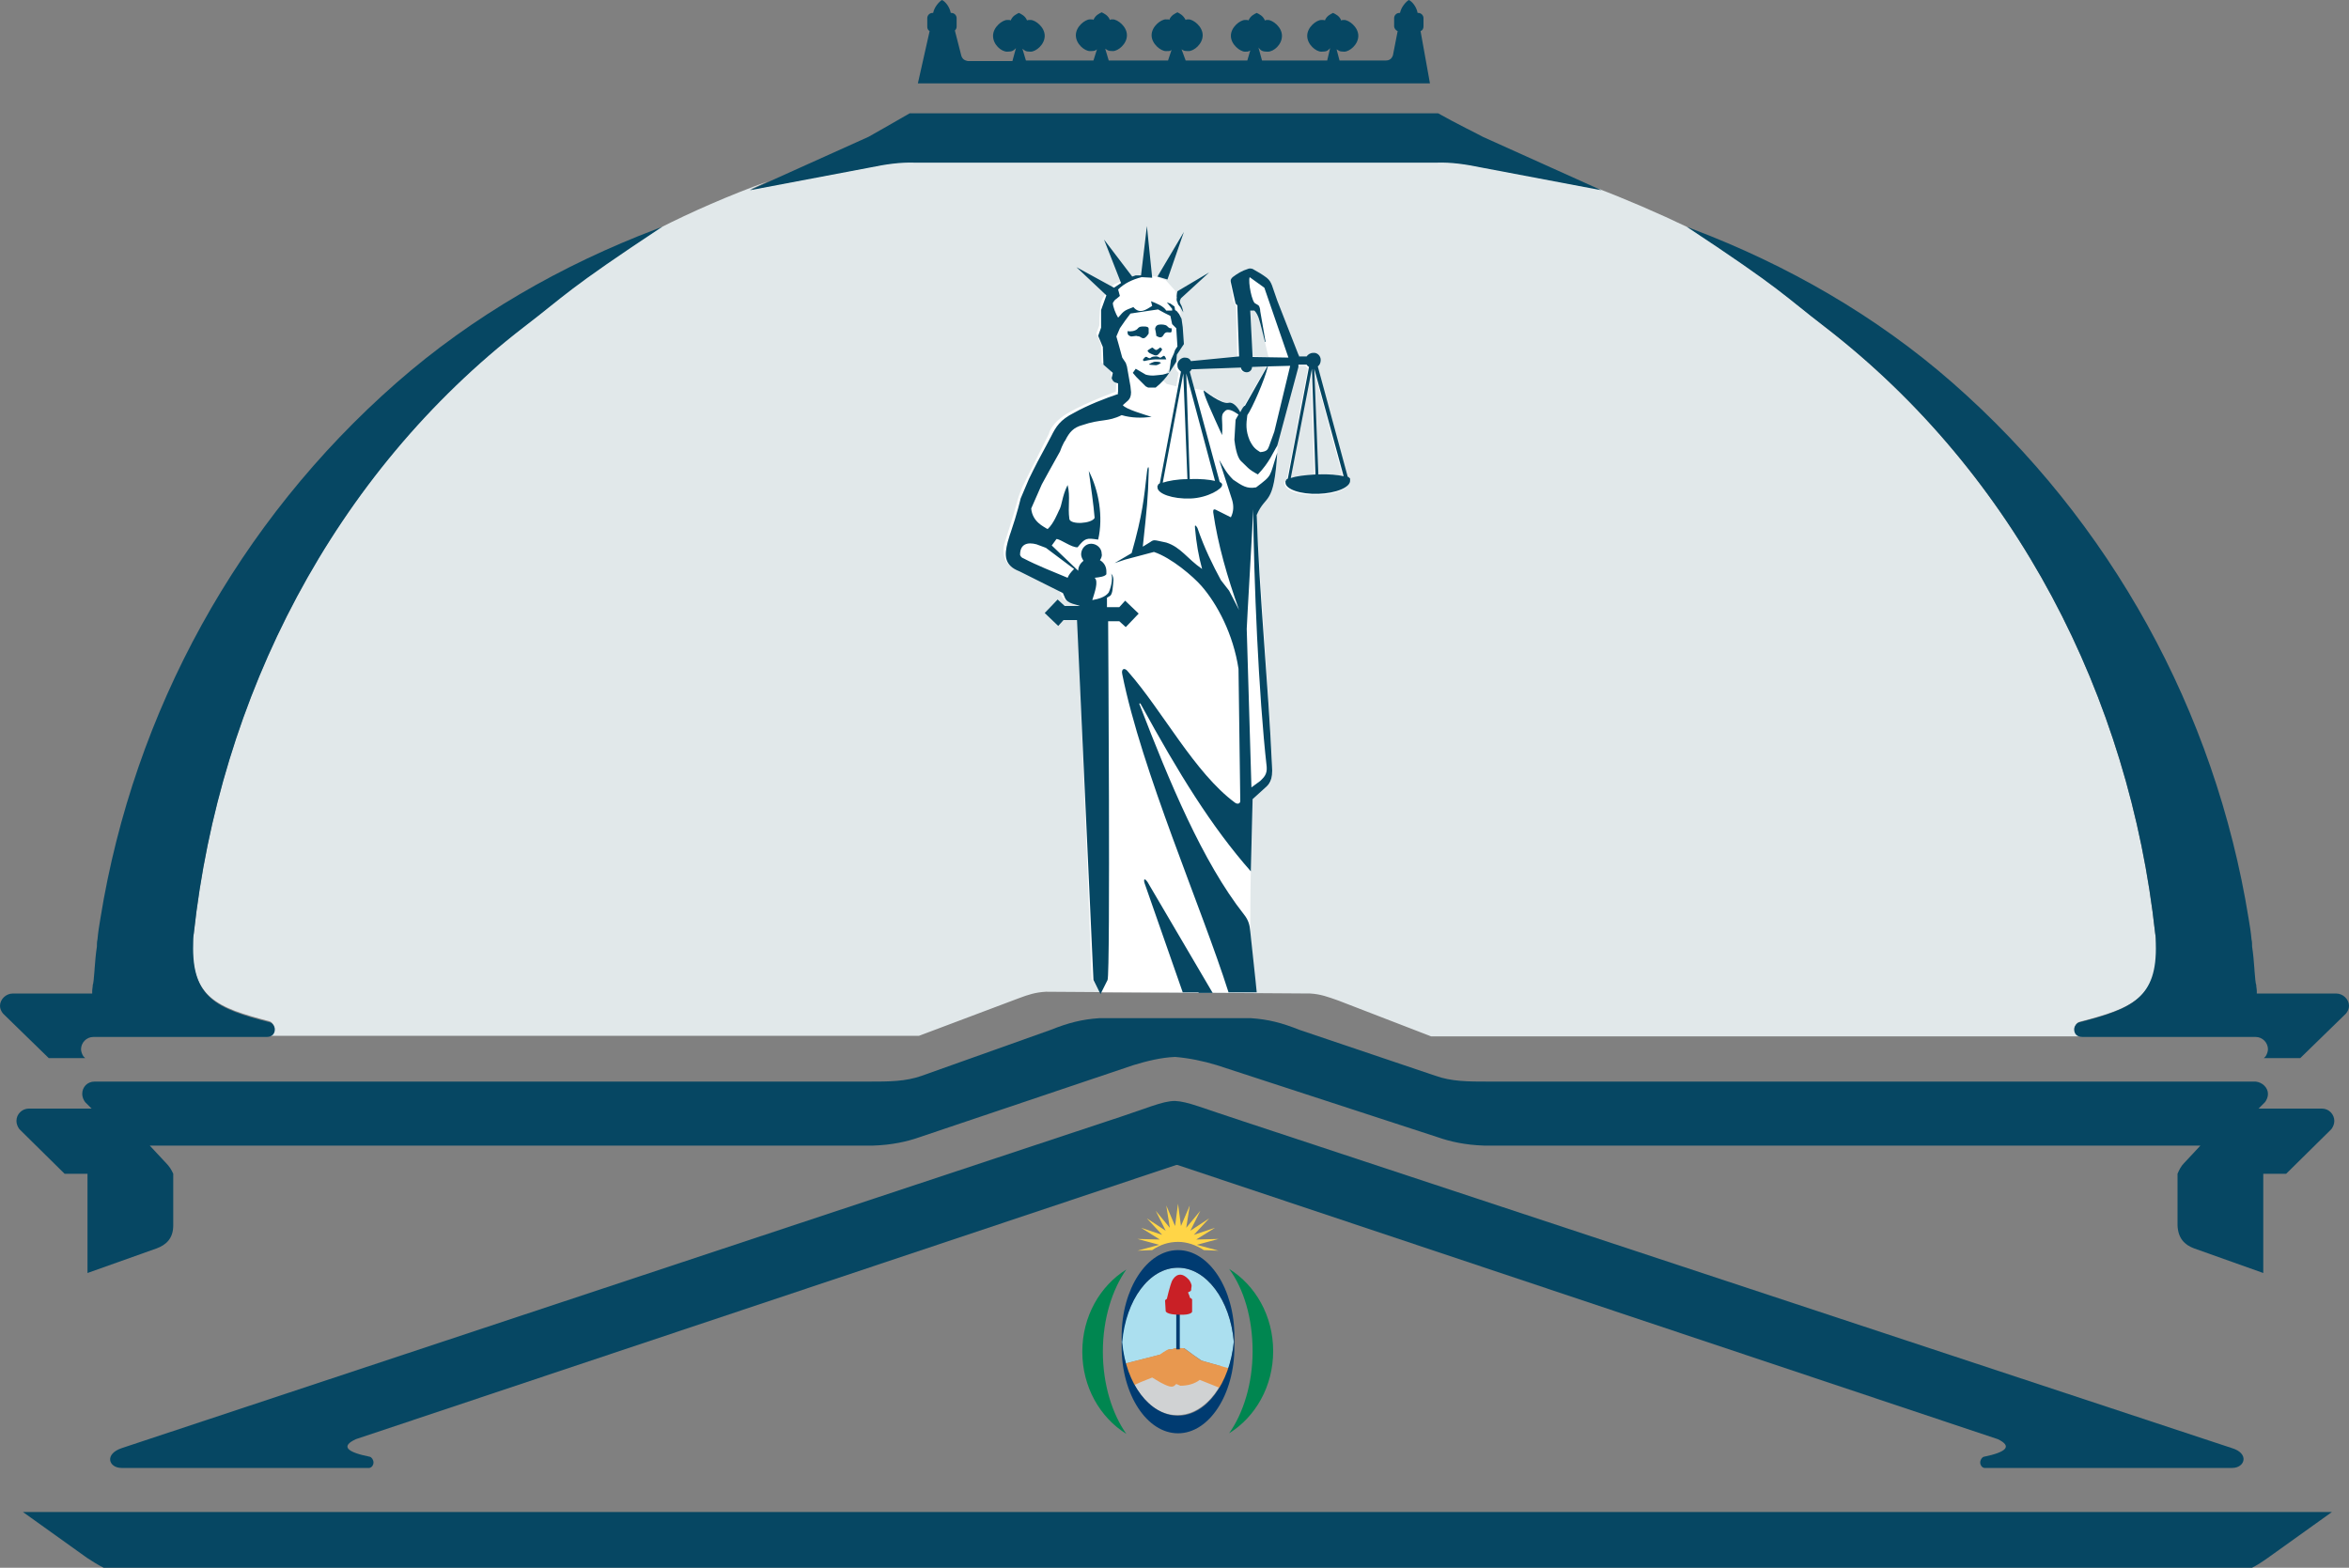 <?xml version="1.0" encoding="utf-8"?>
<!-- Generator: Adobe Illustrator 25.4.1, SVG Export Plug-In . SVG Version: 6.00 Build 0)  -->
<svg version="1.1" id="Layer_1" xmlns="http://www.w3.org/2000/svg" xmlns:xlink="http://www.w3.org/1999/xlink" x="0px" y="0px"
	 viewBox="0 0 400 267" style="enable-background:new 0 0 400 267;" xml:space="preserve">
<rect x="0" y="0" width="400" height="267" fill="#808080" stroke="none"/>
<style type="text/css">
	.st0{fill-rule:evenodd;clip-rule:evenodd;fill:#D0D2D3;}
	.st1{fill-rule:evenodd;clip-rule:evenodd;fill:#ABDFEF;}
	.st2{fill-rule:evenodd;clip-rule:evenodd;fill:#E8984F;}
	.st3{fill-rule:evenodd;clip-rule:evenodd;fill:#003B71;}
	.st4{fill-rule:evenodd;clip-rule:evenodd;fill:#008650;}
	.st5{fill-rule:evenodd;clip-rule:evenodd;fill:#FFD547;}
	.st6{fill-rule:evenodd;clip-rule:evenodd;fill:#C92026;}
	.st7{fill-rule:evenodd;clip-rule:evenodd;fill:#E1E8EA;}
	.st8{fill-rule:evenodd;clip-rule:evenodd;fill:#064763;}
	.st9{fill-rule:evenodd;clip-rule:evenodd;fill:#FFFFFF;}
</style>
<path class="st0" d="M191.8,232.6h17.4c-1.5,5-4.9,8.4-8.7,8.4C196.7,241.1,193.4,237.6,191.8,232.6"/>
<path class="st1" d="M200.6,215.9c4.8,0,8.9,5.5,9.5,12.6c-0.1,1.6-0.5,3.1-0.9,4.5c-1.1-0.3-4.4-1.2-4.6-1.3
	c-0.2-0.1-2.3-1.6-2.8-2c-0.1-0.1-0.1-0.1-0.3-0.1c-0.7,0-1.4-0.1-1.8,0.2c0,0-0.1,0-0.6,0c-0.4,0.2-1.5,0.9-1.5,0.9l-5.9,1.5
	c-0.3-1.2-0.6-2.4-0.7-3.7C191.7,221.4,195.7,215.9,200.6,215.9"/>
<path class="st2" d="M191.3,232.3l6.2-1.6c0,0,1.1-0.8,1.5-0.9c0.4,0,0.6,0,0.6,0c0.4-0.3,1.1-0.2,1.8-0.2c0.2,0,0.2,0,0.3,0.1
	c0.6,0.4,2.6,1.9,2.8,2c0.3,0.1,5,1.4,5,1.4l-1.2,3.5l-4-1.6c-0.9,0.7-2.1,1-3.3,1l-0.7-0.3l-0.2,0.2c-0.3,0.3-0.6,0.3-1,0.2
	c-1-0.3-1.9-0.9-2.9-1.5c-1.5,0.6-2.4,0.9-3.8,1.7L191.3,232.3z"/>
<path class="st3" d="M210.2,228.5L210.2,228.5c0-0.3,0-0.6,0-0.9c0-8.1-4.3-14.7-9.6-14.7c-5.3,0-9.6,6.6-9.6,14.7
	c0,0.3,0,0.6,0,0.9c0,0.3,0,0.6,0,0.9c0,8.1,4.3,14.7,9.6,14.7c5.3,0,9.6-6.6,9.6-14.7C210.2,229.1,210.2,228.7,210.2,228.5
	 M200.6,215.9c4.8,0,8.9,5.5,9.5,12.6c-0.7,7.1-4.7,12.6-9.5,12.6c-4.8,0-8.9-5.4-9.5-12.5C191.7,221.4,195.7,215.9,200.6,215.9"/>
<path class="st4" d="M191.8,244.2c-4.5-2.8-7.5-8-7.5-14c0-6,3-11.2,7.5-14c-2.4,3.4-4,8.4-4,14
	C187.8,235.8,189.4,240.8,191.8,244.2"/>
<path class="st4" d="M209.3,216.1c4.5,2.8,7.5,8,7.5,14c0,6-3,11.2-7.5,14c2.4-3.4,4-8.4,4-14C213.3,224.5,211.8,219.5,209.3,216.1"
	/>
<path class="st5" d="M200.6,205l0.5,3.8l1.5-3.5l-0.6,3.8l2.4-2.9l-1.7,3.4l3.2-2.1l-2.6,2.8l3.6-1.2l-3.2,2l3.8-0.1l-3.7,1l3.7,1
	l-2.5-0.1c-1.4-0.9-2.9-1.4-4.4-1.4c-1.6,0-3.1,0.5-4.4,1.4l-2.5,0.1l3.7-1l-3.7-1l3.8,0.1l-3.2-2l3.6,1.2l-2.6-2.8l3.2,2.1
	l-1.7-3.4l2.4,2.9l-0.6-3.8l1.5,3.5L200.6,205z"/>
<rect x="200.3" y="223" class="st3" width="0.6" height="6.8"/>
<path class="st6" d="M203,221.7l0,1.7c0,0-0.1,0.6-2.2,0.5c-2.2,0-2.3-0.6-2.3-0.6l-0.1-1.7c0,0-0.1-0.2,0.3-0.4
	c0,0,0.5-2.2,0.9-3.1c0.5-0.9,1.5-1.7,2.9-0.1c0,0,0.5,0.7,0.4,1.1c-0.1,0.5,0,0.7-0.2,0.8c-0.2,0.1-0.4,0.2-0.4,0.2
	s0.3,0.7,0.3,0.8l0,0.1c0,0,0.3,0.1,0.4,0.3L203,221.7z"/>
<path class="st7" d="M271.8,32c4.8,1.8,10.6,4.3,15.8,6.8c16.2,10.6,16.1,11.4,23.2,16.9c32.5,25.1,51.8,63,56.2,103.3
	c0.1,0.5,0.1,1,0.2,1.6c0.4,9.3-4.1,11.1-13,13.4c-0.5,0.1-0.9,0.7-0.9,1.2c0,0.7,0.4,1.3,1.4,1.3h19l0,0h-130l-15.8-6.1
	c-1.7-0.6-3-1.1-4.8-1.2l-45-0.3c-1.8,0.1-3,0.5-4.6,1.1l-17,6.4H29.8l0,0h15.5c1,0,1.4-0.6,1.4-1.3c0-0.5-0.4-1.1-0.9-1.2
	c-8.9-2.3-13.3-4.1-13-13.4c0-0.5,0.1-1,0.2-1.6c4.4-40.3,23.7-78.2,56.2-103.3c7-5.4,7.1-6.2,22.8-16.6c5.9-3,12.1-5.7,18.7-8.1
	l0,0l-3,1.4l20.6-3.9c2.4-0.5,5-0.9,7.5-0.8h82.8h1.3h4.7c2.5-0.1,5.1,0.3,7.5,0.8l20.6,3.9L271.8,32z"/>
<path class="st8" d="M367,159c-4.4-40.3-23.7-78.2-56.2-103.3c-7.2-5.5-7.1-6.2-23.6-17.1l1,0.4c16.1,6.1,31.3,14.8,44.3,26.2
	c26.9,23.6,44.7,55.9,50.4,91.2c0.2,1.2,0.4,2.4,0.5,3.6c0.1,0.4,0.1,0.8,0.1,1.2c0.2,1.3,0.3,2.6,0.4,3.9v0.1
	c0.1,1.3,0.2,2.4,0.3,2.5c0,0.4,0.1,0.7,0.1,1.1c0,0.1,0,0.3,0,0.4h13.5c1.2,0,2.2,1,2.2,2.1c0,0.5-0.2,0.9-0.5,1.3l-7.8,7.6h-0.1
	h-6.1l0.3-0.3c0.2-0.3,0.4-0.8,0.4-1.2c0-1.1-0.9-2.1-2.1-2.1l-2.9,0v0h-26.6c-1,0-1.4-0.6-1.4-1.3c0-0.5,0.4-1.1,0.9-1.2
	c8.9-2.3,13.3-4.1,13-13.4C367.1,160.1,367.1,159.5,367,159"/>
<path class="st8" d="M33,159c4.4-40.3,23.7-78.2,56.2-103.3c7.2-5.5,7.1-6.2,23.6-17.1l-1,0.4c-16.1,6.1-31.3,14.8-44.3,26.2
	c-26.9,23.6-44.7,55.9-50.4,91.2c-0.2,1.2-0.4,2.4-0.5,3.6c-0.1,0.4-0.1,0.8-0.1,1.2c-0.2,1.3-0.3,2.6-0.4,3.9v0.1
	c-0.1,1.3-0.2,2.4-0.3,2.5c0,0.4-0.1,0.7-0.1,1.1c0,0.1,0,0.3,0,0.4H2.2c-1.2,0-2.2,1-2.2,2.1c0,0.5,0.2,0.9,0.5,1.3l7.8,7.6h0.1
	h6.1l-0.3-0.3c-0.2-0.3-0.4-0.8-0.4-1.2c0-1.1,0.9-2.1,2.1-2.1l2.9,0v0h26.6c1,0,1.4-0.6,1.4-1.3c0-0.5-0.4-1.1-0.9-1.2
	c-8.9-2.3-13.3-4.1-13-13.4C32.9,160.1,32.9,159.5,33,159"/>
<path class="st9" d="M223.2,62.8l-3.6,18.6c0,0,3.1-0.6,4.2-0.6L223.2,62.8z M223.7,62.8l4.9,18.3c-1.4-0.3-2.8-0.4-4.3-0.3
	L223.7,62.8z M212.9,52.9l0.3,7.8l2.8,0.1c0,0-1.3-5.7-1.7-6.7c-0.4-1-0.8-1.2-0.8-1.2L212.9,52.9z M202.8,62.9l8.4-0.3
	c0,0,0,0.8,0.8,0.8s1.1-0.9,1.1-0.9l2.6-0.1l-4.5,7.8c0,0-0.7-1.2-1.1-1.4c-0.4-0.2-0.6-0.2-1.3-0.2c-0.7,0-3.7-2.1-3.7-2.1
	l-1.7-0.3l-0.8-2.9C202.4,63.3,202.6,63.2,202.8,62.9 M187.3,169l26.6,0l-1-10.2c0,0,0-7.3,0.1-10.4c0.1-3.1,0.3-12.3,0.3-12.3
	s1.4-1.3,2.4-2.1c0.9-0.9,0.8-0.8,0.9-3.6c0.1-2.8-2.8-41.7-2.6-42.7c0.2-1,2-3,2-3s0.6-0.8,0.9-2.5c0.3-1.7,0.5-3.2,0.6-5.1
	c0.1-1.9,0.2-2.6,0.2-2.6l3.2-11.8v-0.4l1.4,0l0.4,0.5l-3.6,19c0,0-0.5,0.3-0.4,0.6c0.1,0.3,0.4,1.9,5.6,1.9c5.2-0.2,6.2-2.3,5-2.9
	l-5.1-18.8c1.3-1.3-0.1-2.4-0.8-2.3c-0.6,0.1-0.6,0.2-1.1,0.6l-1.3,0L216.5,49c0,0-0.4-1.2-1.3-1.7c-0.9-0.6-1.9-1.2-1.9-1.2
	s-1-0.3-2.3,0.5c-1.2,0.8-1.2,0.9-1.2,0.9s-0.5,0.1-0.2,1.4c0.3,1.3,0.4,2.3,0.4,2.3l0.5,1l0.2,8.7l-8.2,0.8c0,0-1-1-2-0.1
	c-1,0.9,0.2,1.9,0.2,1.9l-0.4,2.3l-1.6-0.4l-0.8-0.7c0,0,2.1-3.2,2.2-3.8c0.1-0.6,0.2-0.8,0.7-1.5c0.5-0.7,0.6-0.9,0.6-0.9l-0.4-4.3
	c0,0,0.1-1.4-0.2-2.2c-0.3-0.8-0.6-2.4-0.6-2.4l-1.7-1.9l-1.7-0.6l-0.9-0.1l-1.8-0.1c0,0-3.9,1.2-4.3,1.5c-0.4,0.3-2.3,2.2-2.4,3.5
	c-0.2,1.4-0.2,3.5-0.2,3.5l-0.5,1.4l0.8,1.9l0.1,3l1.6,1.4c0,0-0.4,1.5,0.9,1.8l-0.1,1.8c0,0-4.7,1.7-7.9,3.5
	c-3.2,1.8-3.5,3.7-3.5,3.7l-4.5,9c0,0-0.7,1.7-0.8,2.2c-0.1,0.5-1.1,3.8-1.1,3.8l-1.2,3.8c0,0-0.7,2.8,1.4,3.9c2.1,1,8,4,8,4
	s0.3,1.2,1,1.6c0.7,0.4,2,0.8,2,0.8l2.5,63.7L187.3,169z"/>
<path class="st8" d="M224,80.8L224,80.8c-1.8,0.1-3.3,0.3-4.2,0.6l3.6-18.6l0,0L224,80.8z M228.8,81.1L228.8,81.1
	c-0.9-0.2-2.5-0.4-4.3-0.3l-0.7-18L228.8,81.1z M201.5,63.6L201.5,63.6L201.5,63.6L198,82.2c0.9-0.3,2.5-0.6,4.2-0.6L201.5,63.6z
	 M202,63.6L202,63.6l4.9,18.3c-0.9-0.2-2.5-0.4-4.3-0.3L202,63.6z M213.4,86.7L213.4,86.7c0,1.2-1.1,19.7-1.1,20.4l0.8,27l1.5-1.1
	c0.6-0.6,1.2-1.1,1.1-2.4C214.3,118.2,213.5,98.5,213.4,86.7 M195.7,62L195.7,62c0,0,0.7-0.4,1-0.4c0.4,0,0.8,0,1,0.2
	c0,0-0.5,0.4-0.9,0.4c-0.4,0-1.1-0.1-1.1-0.1L195.7,62L195.7,62z M194.6,61.3L194.6,61.3c0,0,0.4-0.7,0.7-0.5
	c0.3,0.2,0.5,0.3,0.7,0.1c0.2-0.2,0.7-0.2,0.9-0.2c0.2,0,0.4,0.1,0.6,0.2c0.2,0.1,0.5-0.3,0.7-0.3c0.2,0,0.4,0.6,0.4,0.6s-1,0-1.8,0
	c-0.8,0-2,0.3-2,0.3L194.6,61.3z M195.4,59.7L195.4,59.7c0,0,0.7-0.5,0.8-0.5c0.1,0,0.2,0.1,0.3,0.2c0.2,0.1,0.2,0.2,0.4,0.2
	c0.1,0,0.4-0.2,0.5-0.3c0.1,0,0.1-0.2,0.2-0.1c0.1,0,0.3,0.3,0.3,0.3c0,0.1-0.4,0.6-0.6,0.8c-0.2,0.2-0.4,0.3-0.7,0.2
	c-0.3-0.1-0.7-0.3-0.9-0.4c-0.1-0.1-0.2-0.2-0.2-0.2L195.4,59.7z M196.7,56L196.7,56c0-0.1,0.1-0.6,0.6-0.7c0.5-0.1,1.2,0,1.4,0.2
	c0.2,0.2,0.4,0.4,0.6,0.4h0.2c0,0,0.1,0.6-0.1,0.7c-0.4,0.1-0.9-0.3-1.3,0.5c-0.3,0.5-0.7,0.4-1.2,0.1C196.9,56.9,196.7,56,196.7,56
	 M193.7,56L193.7,56c0.3-0.4,0.6-0.4,1.1-0.4c0.5,0,0.8,0.1,0.8,0.4v0.8c0,0-0.3,0.5-0.6,0.7c-0.3,0.2-0.5,0.1-0.8-0.1
	c-0.3-0.2-0.5-0.1-0.7-0.2c-0.2,0-0.6,0.1-0.8,0.1c-0.2,0-0.4-0.1-0.6-0.3c-0.1-0.1-0.1-0.6-0.1-0.6C192.5,56.5,193.3,56.4,193.7,56
	 M200.5,49.6L200.5,49.6l5.4-3.2l-4.8,4.4c0,0-0.2,0.4-0.2,0.5c0,0.1,0,0.3,0.3,0.8c0.2,0.5,0.3,1.1,0.3,1.1
	c-0.3-0.5-0.4-0.7-0.5-0.9c-0.2-0.2-0.4-0.5-0.4-0.5s-0.1-0.4-0.2-0.5c0-0.1-0.1-0.4,0-0.6C200.3,50.4,200.5,49.6,200.5,49.6
	 M197.1,47.1L197.1,47.1l4.5-7.6l-2.8,8.1L197.1,47.1z M192.1,114.4L192.1,114.4c5.9,6.7,11.3,17.2,18.2,22.3
	c0.4,0.3,0.9,0.2,0.9-0.3l-0.3-22.5c-0.9-5.9-3.6-11-6.3-14.1c-1.4-1.6-5.1-4.8-8.1-5.8l-4.9,1.3l-1.8,0.6l2.9-1.7
	c1.9-6.7,2.1-9.4,2.6-13.7c0.1-1.1,0.4-1.4,0.3,0c-0.1,4.2-0.3,6.1-1,12.6l1.3-0.8c0.5-0.4,0.8-0.3,1.3-0.2l1.4,0.3
	c2.5,0.8,3.5,2.7,6.1,4.5c-0.6-2.2-1-4.5-1.2-6.9c-0.1-0.7,0.1-0.6,0.4-0.1c1.2,3.5,2.6,6.3,4,8.9l1.4,1.8l1.7,3.3
	c-2-5.6-3.6-11.1-4.4-16.6c0-0.2-0.1-0.7,0.4-0.5l2.6,1.3c0.5-1,0.5-2,0.2-3l-2.2-6.8c0.9,1.5,1.2,2.2,2.4,3.4
	c1.5,1,2.3,1.6,3.9,1.3c2.9-2.2,2.2-1.7,3.6-5.9c-0.6,9.3-1.9,6.9-3.5,10.6c0.4,13.2,2,29.2,2.6,42.7c0.2,2.5-0.5,3.2-1.2,3.8
	l-2.1,1.9l-0.3,12.3c-6.7-7.6-12.3-16.7-18.7-28.4c-0.2-0.4-0.4-0.2-0.2,0.1c5,13,10.7,26.7,17.7,35.6c0.8,1,1,1.8,1.1,2.9l0.9,8.4
	l0.2,2h-3.8h-1c-4.6-14.5-14.8-37.7-18.1-54.2C190.9,113.9,191.5,113.6,192.1,114.4 M204.1,169h-2.7l-6.5-18.6
	c-0.2-0.7,0-0.9,0.5-0.2l11.1,18.9H204.1z M219.7,62.3L219.7,62.3L217,73.5l-0.9,2.5c-0.2,0.4-0.2,0.9-1.5,1c-0.8-0.5-1.2-0.8-1.8-2
	c-0.7-1.7-0.6-2.8-0.4-4.3c0.8-1.1,3-6.1,3.5-8.3L219.7,62.3z M212.9,52.9L212.9,52.9l0.7,0c0.7,0.7,0.9,1.8,1.3,3.3l0.5,2
	c0,0.1,0.1,0,0.1,0l-0.9-5.2c0-0.3-0.1-0.8-0.3-1c-0.2-0.1-0.3-0.2-0.5-0.3c-0.6-0.1-1.3-3.7-1-4.5l2.5,1.8l4.1,11.9l-6.1-0.1
	L212.9,52.9z M178.1,93.3L178.1,93.3l4.8,3.6c-0.6,0.6-0.9,1-1.1,1.5c-2.4-1-5.2-2.1-7.5-3.3c-0.3-0.1-0.5-0.3-0.6-0.6
	c0-1.9,1.3-2.2,2.8-1.8L178.1,93.3z M181.1,75.5L181.1,75.5c0.1-0.2,0.2-0.4,0.3-0.5c0.7-1.4,1.4-2.2,2.9-2.6
	c3.2-1.1,4.3-0.5,6.7-1.7c1.7,0.5,3.4,0.5,5.1,0.3c-1.2-0.4-4.4-1.3-4.9-2l0.9-0.8c0.3-0.3,0.5-0.7,0.5-1.4l-0.1-1l-0.6-3.4
	l-0.2-0.6l-0.6-0.9l-0.6-2.2l-0.4-1.4l0.6-1.4l0.9-1.3l0.9-1.2l3.3-0.5l1.4-0.2l1.1,0.6l1,0.5l0.3,1.4l0.7,0.7l0.2,3.1l-0.4,0.6
	l-0.2,0.6l-0.5,1.1c-0.1,0.7-0.2,1.5-0.3,2.2l1.2-1.9l0.1-1.2l1.2-1.8l-0.2-2.9l-0.2-1.4l-0.4-0.8l-0.4-0.5l-0.3-0.2l-0.1-0.6
	l-0.7-0.5l-0.6-0.2l0.9,1.1v0.3l-1,0c-0.5-0.8-1.6-1.2-2.6-1.6l0.2,0.8c-1,0.6-2.1,1.5-3.2,0.2c-1.5,0.6-1.5,0.5-2.6,1.8
	c-0.4-0.6-0.9-1.9-0.9-2.5c0.5-0.8,0.2-0.3,1.2-1.2l-0.3-1.1c1-1,2.4-1.7,4-2.1l1.8,0.1l-0.9-8.8l-1,8.4l-0.9,0l-0.6,0.2l-4.8-6.3
	l2.9,7.4l-0.3,0.2l-0.9,0.6l-6.4-3.5l5.1,4.8l-0.9,2.5l0,1.7l0,1.3l-0.5,1.4l0.8,1.9l0.1,3l1.6,1.4l-0.2,0.9
	c0.3,0.8,0.6,0.7,1.1,0.9l0,1.3c0,0.2-0.1,0.4,0,0.5c-2.1,0.7-5.2,1.9-7.5,3.2c-2.4,1.2-3.1,2.4-3.9,4c-0.6,1.1-1.2,2.3-1.6,3
	c-0.9,1.6-2.2,4.3-2.2,4.3l-1.4,3.3c0,0-0.6,2.6-1.7,5.8c-0.2,0.5-0.3,1-0.5,1.6c-0.6,2.3-0.6,4,2,5l7.2,3.6l0.2,0.1l0.3,0.7
	c0.2,0.6,0.7,0.9,1.3,1.1l1.3,0.4v0l-2.6,0l-1.2-1.1l-2.2,2.3l2.3,2.2l0.9-1l2.3,0l2.8,61.3l1.2,2.4l1.2-2.4c0.5-1,0.1-61,0.1-61
	v-0.1l1.9,0l1.1,1l2.2-2.3l-2.3-2.2l-1,1.1l-2.1,0l0-1.6l0.5-0.3c0.5-0.3,0.5-1.7,0.6-2.7c0-1-0.6-1.2-0.5-1.2
	c0.5,0.4,0.2,2.2-0.3,3.3c-0.6,0.8-1.7,1.1-2.8,1.3c0.4-1.3,1.1-3.2,0.4-3.8c0.9-0.1,1.7-0.2,2-0.6l0-0.5c0-0.8-0.4-1.5-1.1-1.9
	c0.2-0.3,0.4-0.7,0.3-1.1c0-1-0.9-1.7-1.8-1.7c-1,0-1.7,0.9-1.7,1.8c0,0.4,0.2,0.8,0.4,1.1c-0.5,0.4-0.9,1-0.9,1.7l-4.5-4.3l0.8-1.1
	c0.7,0,2.6,1.5,3.6,1.4c1.3-1.6,1.5-1.6,3.5-1.3c0.9-3.9,0.1-8.4-1.6-11.7c0.4,2.9,0.8,5.6,1,8c-0.5,1-4.1,1.2-4.3,0.2
	c-0.3-2.1,0.2-3.8-0.3-5.8c-1,2-0.9,3.4-1.5,4.4c-0.2,0.4-0.9,2.2-1.9,3.1l-0.2-0.1c-0.4-0.3-2.4-1.1-2.6-3.4l1.8-4.1
	c0,0,2.4-4.4,3.1-5.6C180.7,76.3,180.9,75.9,181.1,75.5 M211.2,70.2L211.2,70.2c-0.4-0.8-1.2-1.8-2-1.6c-1.2,0.3-4.2-2.1-4.2-2.1
	c-0.3,0.2,1.6,4.3,3.1,7.6c0.2-2.8-0.4-3.3,0.5-4.1c0.6-0.6,1.7,0.2,2.3,0.6c-0.3,0.5-0.5,0.9-0.5,0.9l-0.2,3.4
	c0.1,0.9,0.4,2.9,1.1,3.6c1.1,1,1.2,1.4,2.9,2.3c2-2.1,2.6-3.8,3.3-4.9l3.6-13.4v-0.4l1.4,0c0.1,0.2,0.3,0.3,0.4,0.4l-3.6,19
	c-0.2,0.1-0.3,0.2-0.3,0.3c0,0,0,0.1-0.1,0.1c0,0.1,0,0.2,0,0.3c0,1.1,2.5,2,5.6,1.9c3-0.1,5.5-1.1,5.4-2.3c0-0.1,0-0.2,0-0.3
	l-0.1-0.1c-0.1-0.1-0.2-0.2-0.3-0.2l-5.1-18.8c0.3-0.2,0.5-0.6,0.5-1.1c0-0.7-0.6-1.3-1.3-1.2c-0.5,0-0.9,0.3-1.1,0.6l-1.3,0
	c0-0.1,0-0.2-0.1-0.3l-3.6-9.2l-0.9-2.6c-0.2-0.5-0.4-0.9-0.9-1.3c-0.8-0.6-1.5-1-2.4-1.5c-0.3-0.1-0.6-0.1-0.8,0
	c-1,0.3-1.8,0.8-2.6,1.4c-0.3,0.3-0.4,0.5-0.3,0.9l0.8,3.6l0.3,0.3l0.3,8.7l-8.2,0.8c-0.2-0.4-0.5-0.6-1.1-0.6
	c-0.6,0-1.3,0.7-1.2,1.3c0,0.6,0.3,0.8,0.6,1.1l-3.6,19c-0.2,0.1-0.3,0.2-0.3,0.3c0,0,0,0.1-0.1,0.1c0,0.1,0,0.2,0,0.3
	c0,1.1,2.6,2,5.6,1.9c3-0.1,5.5-1.7,5.4-2.3c0-0.6,0-0.2,0-0.2l-0.1-0.1c-0.1-0.1-0.2-0.2-0.3-0.2l-5.1-18.8
	c0.1-0.1,0.3-0.3,0.3-0.4l8.4-0.3c0.1,0.5,0.5,0.8,1,0.8c0.5,0,0.9-0.4,0.9-0.9l2.6-0.1l-3.8,6.7C211.8,69.1,211.5,69.6,211.2,70.2
	 M193.4,62.8l1.7,1c1.1,0.3,1.8,0.1,2.9,0l1.1-0.3c-0.5,0.8-1.4,1.8-2.3,2.5l-1.3,0l-0.4-0.2l-1.6-1.6l-0.6-0.7L193.4,62.8z"/>
<path class="st8" d="M158.3,5.3c-0.3-0.2-0.4-0.4-0.4-0.8V3.1c0-0.5,0.4-0.9,0.9-0.9h0.1c0.2-1,1-1.9,1.5-2.2
	c0.5,0.2,1.3,1.1,1.5,2.2h0.1c0.5,0,0.9,0.4,0.9,0.9v1.4c0,0.3-0.1,0.5-0.3,0.7l1.1,4.3c0.2,0.6,0.6,0.8,1.1,0.9h1.7h5.9l0.6-2.2
	c-0.4,0.4-0.6,0.6-1.5,0.6c-1,0-2.4-1.2-2.4-2.7c0-1.5,1.6-2.7,2.4-2.7s0.4,0,0.6,0.1c0.3-0.8,1-1.1,1.4-1.3
	c0.4,0.2,1.1,0.5,1.4,1.3c0.2-0.1-0.2-0.1,0.6-0.1s2.4,1.2,2.4,2.7c0,1.5-1.5,2.7-2.4,2.7c-0.9,0-1-0.2-1.4-0.5l0.6,2h11.5l0.6-1.9
	c-0.3,0.2-0.3,0.3-1.2,0.3c-0.9,0-2.4-1.2-2.4-2.7c0-1.5,1.6-2.7,2.4-2.7c0.8,0,0.4,0,0.6,0.1c0.3-0.8,1-1.1,1.4-1.3
	c0.4,0.2,1.1,0.5,1.4,1.3c0.2,0-0.2-0.1,0.5-0.1c0.8,0,2.4,1.2,2.4,2.7c0,1.5-1.5,2.7-2.4,2.7c-0.9,0-0.9-0.2-1.3-0.4l0.6,2h10.1
	l0.6-1.8c-0.3,0.2-0.2,0.2-1,0.2c-0.8,0-2.4-1.2-2.4-2.7c0-1.5,1.6-2.7,2.4-2.7c0.8,0,0.4,0,0.6,0.1c0.3-0.8,1-1.1,1.4-1.3
	c0.4,0.2,1,0.5,1.4,1.3c0.2,0-0.2-0.1,0.5-0.1c0.8,0,2.4,1.2,2.4,2.7c0,1.5-1.5,2.7-2.4,2.7c-0.9,0-0.8-0.1-1.2-0.3l0.7,1.9h10.5
	l0.5-1.7c-0.3,0.1-0.1,0.2-0.9,0.2s-2.4-1.2-2.4-2.7c0-1.5,1.6-2.7,2.4-2.7c0.8,0,0.4,0,0.6,0.1c0.3-0.8,1-1.1,1.4-1.3
	c0.4,0.2,1.1,0.5,1.4,1.3c0.2,0-0.2-0.1,0.5-0.1c0.8,0,2.4,1.2,2.4,2.7c0,1.5-1.4,2.7-2.4,2.7c-1,0-1.2-0.2-1.6-0.7l0.6,2.2h11.1
	l0.5-2.1c-0.4,0.4-0.5,0.6-1.5,0.6c-0.9,0-2.4-1.2-2.4-2.7c0-1.5,1.6-2.7,2.4-2.7c0.8,0,0.4,0,0.6,0.1c0.3-0.8,1-1.1,1.4-1.3
	c0.4,0.2,1.1,0.5,1.4,1.3c0.2,0-0.2-0.1,0.5-0.1c0.8,0,2.4,1.2,2.4,2.7c0,1.5-1.5,2.7-2.4,2.7c-0.9,0-0.9-0.2-1.3-0.4l0.5,1.9h6.3h0
	h0.4h1.2c0.6,0,1-0.3,1.2-0.9l0.8-4.1c-0.3-0.1-0.6-0.5-0.6-0.8V3.1c0-0.5,0.4-0.9,0.9-0.9h0.1c0.2-1,1-1.9,1.5-2.2
	c0.5,0.2,1.3,1.1,1.5,2.2h0.1c0.5,0,0.9,0.4,0.9,0.9v1.4c0,0.4-0.2,0.7-0.5,0.8l1.6,8.9h-87.2L158.3,5.3z"/>
<path class="st8" d="M239.9,27.7h-1.3h-82.8c-2.5-0.1-5.1,0.3-7.5,0.8l-20.6,3.9l20.2-9.1c0.4-0.2,4.2-2.4,7-4h90
	c2.8,1.6,7.1,3.7,7.6,4l20.2,9.1l-20.6-3.9c-2.4-0.5-5-0.9-7.5-0.8H239.9z"/>
<path class="st8" d="M21.4,268.1c-2.5-0.1-4.9-1.7-6.6-2.8l-10.9-7.8c131.1,0,262.2,0,393.2,0l-10.9,7.8c-1.7,1.2-4.1,2.8-6.6,2.8
	H21.4z"/>
<path class="st8" d="M188.4,191L20.8,246.6c-3.1,1-2.3,3.4-0.1,3.4h42.2c0.5-0.1,0.7-0.6,0.7-0.9c0-0.5-0.3-0.9-0.6-1
	c-4-0.8-5-1.8-2.4-3l139.7-46.7l0.1,0l0.1,0l139.7,46.7c2.5,1.2,1.5,2.2-2.4,3c-0.3,0.1-0.6,0.5-0.6,1c0,0.3,0.2,0.8,0.7,0.9h42.2
	c2.2,0,3-2.5-0.1-3.4L211.8,191c-7.1-2.3-9.5-3.4-11.7-3.5h0C197.9,187.5,195.5,188.7,188.4,191"/>
<path class="st8" d="M15.6,188.8l-1.1-1.1v0c-0.3-0.4-0.5-0.9-0.5-1.4c0-1.2,0.9-2.1,2.1-2.1H148c3.4,0,6.2,0,9-1l21.9-7.8
	c3-1.2,5.3-1.8,8.3-2l12.9,0l12.9,0c3,0.2,5.3,0.8,8.3,2l23.1,7.8c2.8,1,5.6,1,9,1h130.7c1.1,0.1,2.1,1,2.1,2.1c0,0.5-0.2,1-0.5,1.4
	v0l-1.1,1.1h10.8c1.2,0,2.1,1,2.1,2.1c0,0.5-0.2,1-0.5,1.4l-7.7,7.6h-3.9l0,16.9l-11.8-4.2c-1.6-0.6-2.7-1.7-2.8-3.9v-8.8v0h0
	c0.3-0.7,0.6-1.3,1.1-1.8l2.8-3h-122c-3.2-0.1-5.8-0.7-7.8-1.4l-37.7-12.3c-2.3-0.7-4.7-1.2-7.1-1.4c-2.4,0.1-4.8,0.7-7.1,1.4
	l-36.5,12.3c-2,0.7-4.6,1.3-7.8,1.4H25.5l2.8,3c0.5,0.5,0.9,1.1,1.2,1.8v0v8.8c0,2.2-1.2,3.3-2.8,3.9l-11.8,4.2l0-16.9h-3.9
	l-7.7-7.6c-0.3-0.4-0.5-0.9-0.5-1.4c0-1.2,1-2.1,2.1-2.1H15.6z"/>
</svg>

